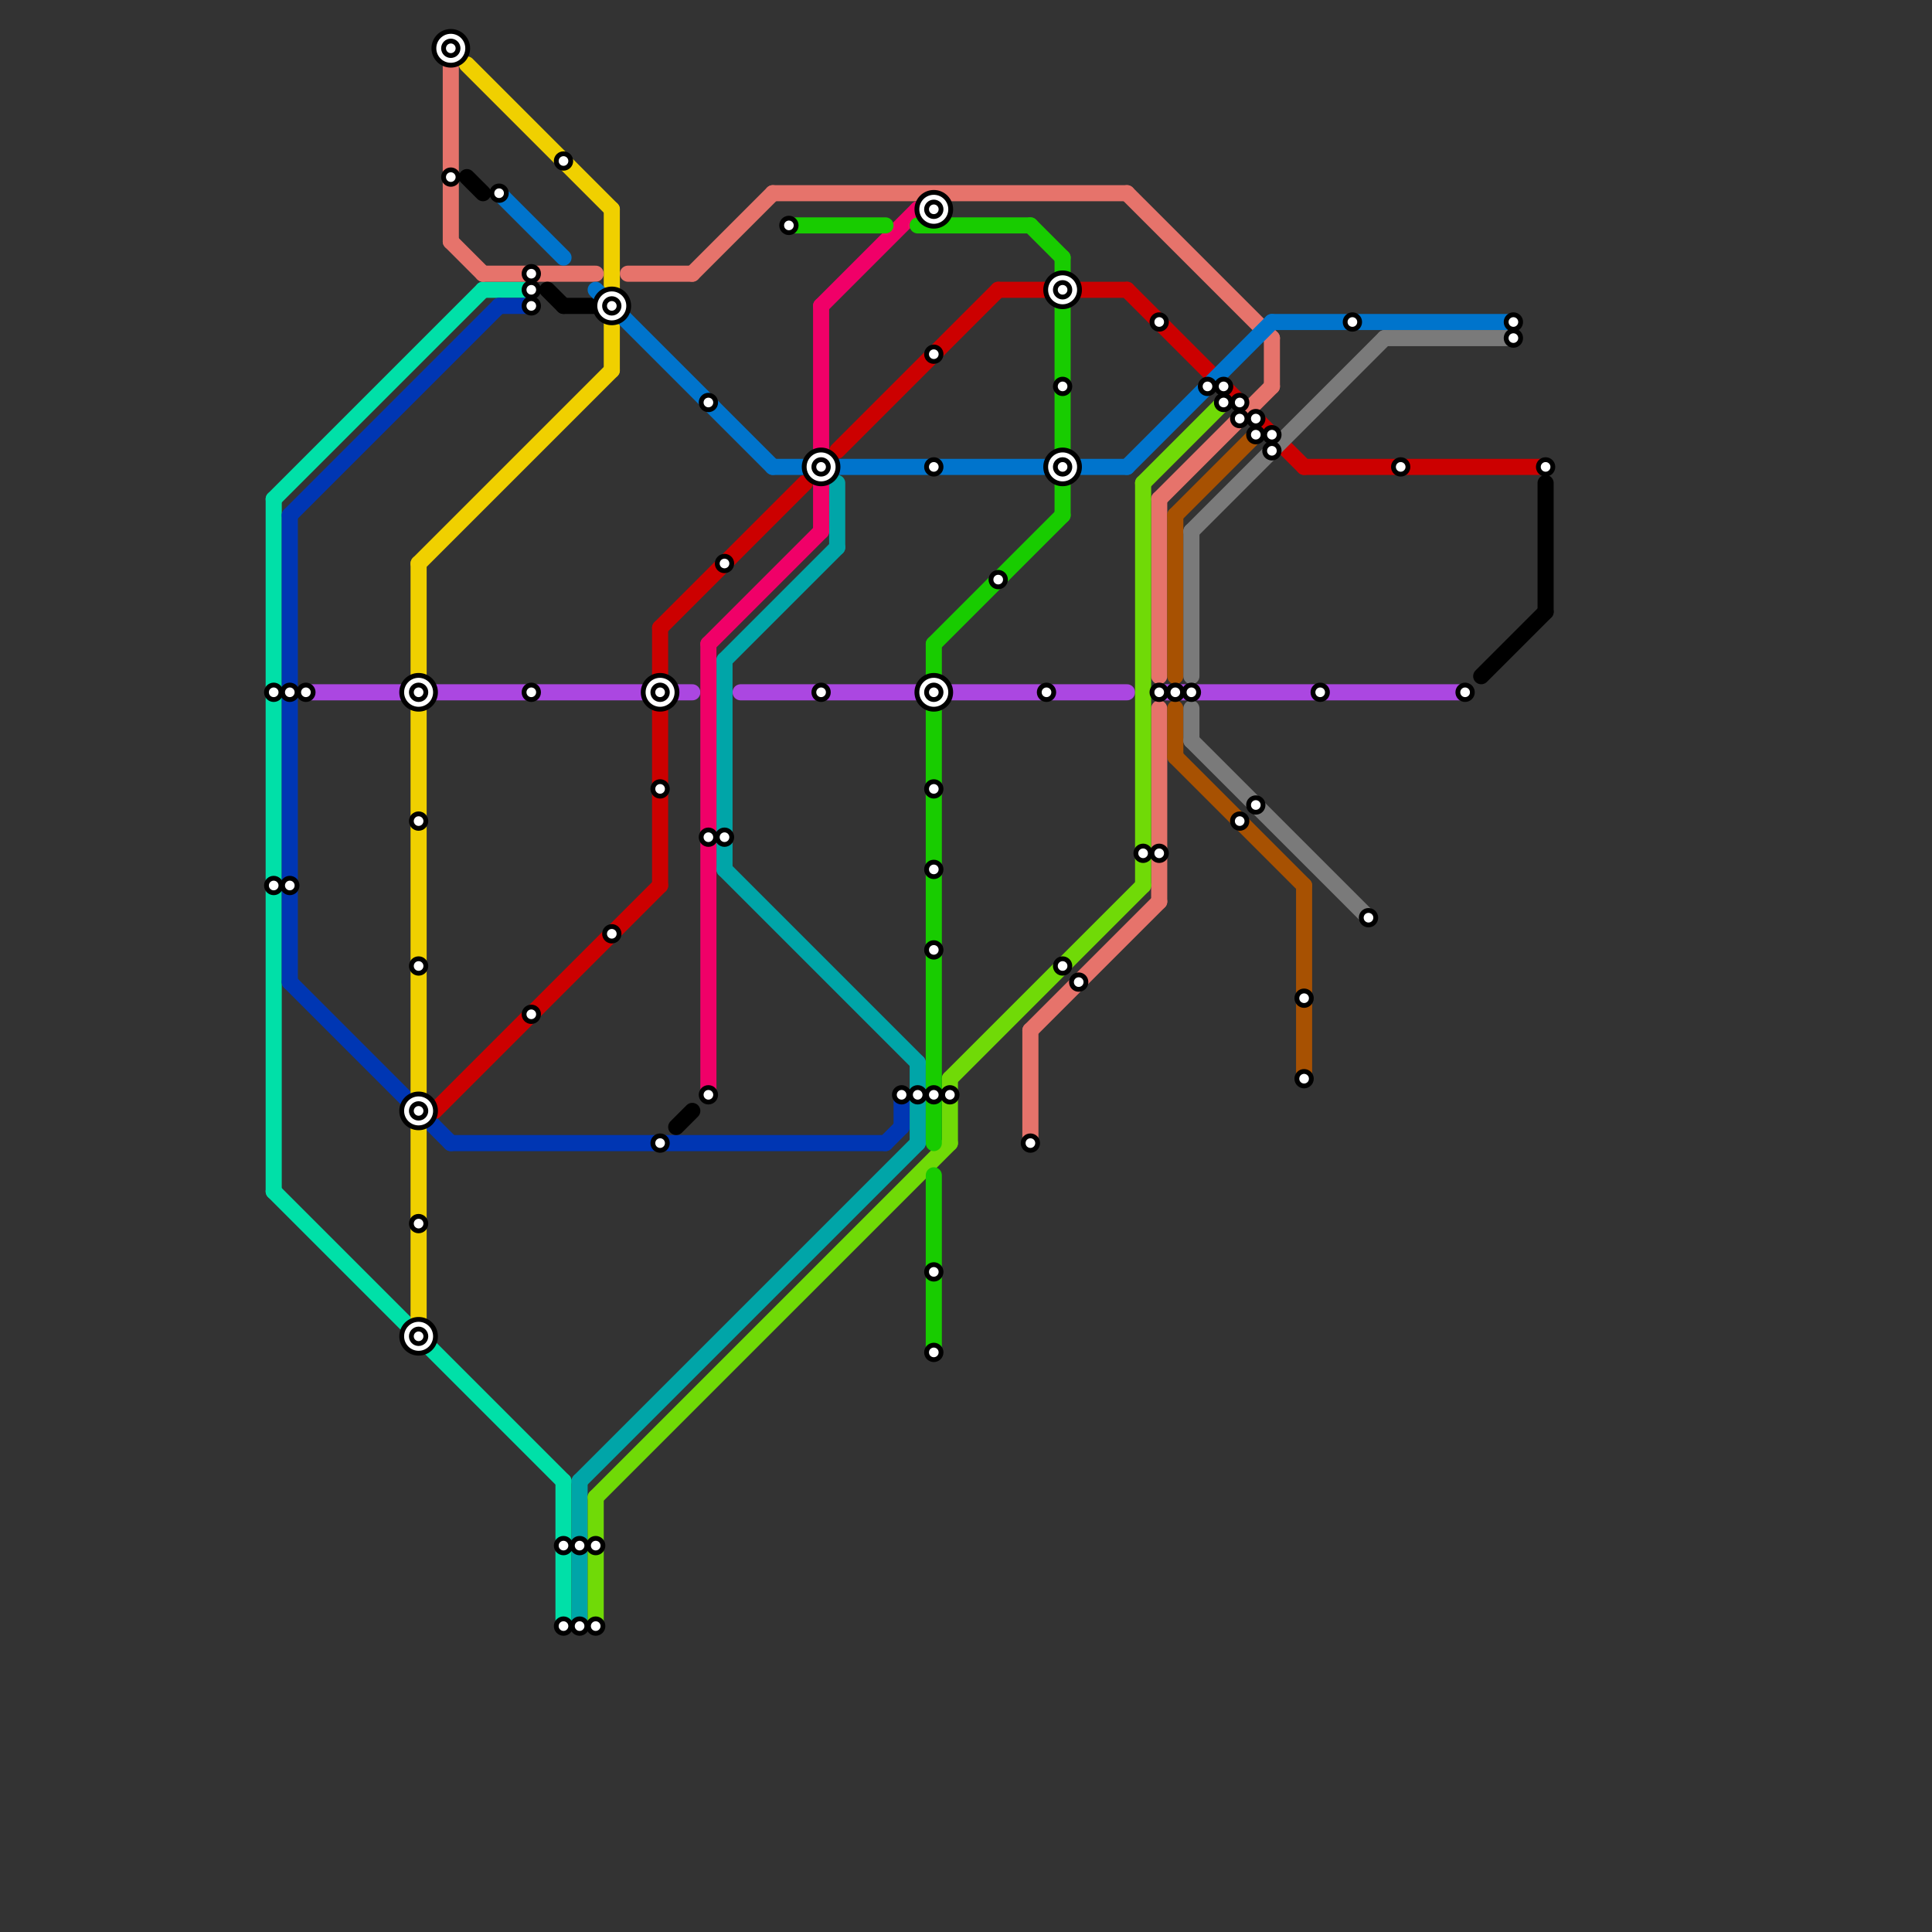 
<svg version="1.1" xmlns="http://www.w3.org/2000/svg" viewBox="0 0 120 120">
<rect x="0" y="0" width="120" height="120" fill="#333333" stroke="none"/>
<style>text { font: 1px Helvetica; font-weight: 600; white-space: pre; dominant-baseline: central; } line { stroke-width: 1; fill: none; stroke-linecap: round; stroke-linejoin: round; } .c0 { stroke: #00e0a8 } .c1 { stroke: #0036b3 } .c2 { stroke: #ab47e1 } .c3 { stroke: #f0d000 } .c4 { stroke: #cc0000 } .c5 { stroke: #e6736b } .c6 { stroke: #000000 } .c7 { stroke: #0074cc } .c8 { stroke: #00a5a8 } .c9 { stroke: #70da07 } .c10 { stroke: #f00068 } .c11 { stroke: #18cc00 } .c12 { stroke: #a75102 } .c13 { stroke: #7a7a7a }</style><defs><g id="wm-xf"><circle r="1.2" fill="#000"/><circle r="0.9" fill="#fff"/><circle r="0.6" fill="#000"/><circle r="0.3" fill="#fff"/></g><g id="wm"><circle r="0.6" fill="#000"/><circle r="0.3" fill="#fff"/></g></defs><line class="c0" x1="30" y1="18" x2="33" y2="18"/><line class="c0" x1="17" y1="31" x2="30" y2="18"/><line class="c0" x1="35" y1="92" x2="35" y2="101"/><line class="c0" x1="17" y1="31" x2="17" y2="74"/><line class="c0" x1="17" y1="74" x2="35" y2="92"/><line class="c1" x1="56" y1="68" x2="56" y2="70"/><line class="c1" x1="55" y1="71" x2="56" y2="70"/><line class="c1" x1="31" y1="19" x2="33" y2="19"/><line class="c1" x1="18" y1="32" x2="31" y2="19"/><line class="c1" x1="18" y1="32" x2="18" y2="61"/><line class="c1" x1="18" y1="61" x2="28" y2="71"/><line class="c1" x1="28" y1="71" x2="55" y2="71"/><line class="c2" x1="59" y1="43" x2="70" y2="43"/><line class="c2" x1="42" y1="43" x2="43" y2="43"/><line class="c2" x1="19" y1="43" x2="25" y2="43"/><line class="c2" x1="72" y1="43" x2="91" y2="43"/><line class="c2" x1="46" y1="43" x2="57" y2="43"/><line class="c2" x1="27" y1="43" x2="40" y2="43"/><line class="c3" x1="26" y1="35" x2="26" y2="68"/><line class="c3" x1="38" y1="13" x2="38" y2="18"/><line class="c3" x1="26" y1="35" x2="38" y2="23"/><line class="c3" x1="26" y1="70" x2="26" y2="82"/><line class="c3" x1="29" y1="4" x2="38" y2="13"/><line class="c3" x1="38" y1="20" x2="38" y2="23"/><line class="c4" x1="62" y1="18" x2="65" y2="18"/><line class="c4" x1="27" y1="69" x2="41" y2="55"/><line class="c4" x1="70" y1="18" x2="81" y2="29"/><line class="c4" x1="41" y1="39" x2="41" y2="55"/><line class="c4" x1="52" y1="28" x2="62" y2="18"/><line class="c4" x1="67" y1="18" x2="70" y2="18"/><line class="c4" x1="41" y1="39" x2="50" y2="30"/><line class="c4" x1="81" y1="29" x2="96" y2="29"/><line class="c5" x1="48" y1="12" x2="70" y2="12"/><line class="c5" x1="28" y1="3" x2="28" y2="15"/><line class="c5" x1="28" y1="15" x2="30" y2="17"/><line class="c5" x1="70" y1="12" x2="79" y2="21"/><line class="c5" x1="79" y1="21" x2="79" y2="24"/><line class="c5" x1="39" y1="17" x2="43" y2="17"/><line class="c5" x1="72" y1="31" x2="72" y2="42"/><line class="c5" x1="64" y1="64" x2="72" y2="56"/><line class="c5" x1="30" y1="17" x2="37" y2="17"/><line class="c5" x1="64" y1="64" x2="64" y2="71"/><line class="c5" x1="43" y1="17" x2="48" y2="12"/><line class="c5" x1="72" y1="31" x2="79" y2="24"/><line class="c5" x1="72" y1="44" x2="72" y2="56"/><line class="c6" x1="42" y1="70" x2="43" y2="69"/><line class="c6" x1="34" y1="18" x2="35" y2="19"/><line class="c6" x1="35" y1="19" x2="37" y2="19"/><line class="c6" x1="92" y1="42" x2="96" y2="38"/><line class="c6" x1="29" y1="11" x2="30" y2="12"/><line class="c6" x1="96" y1="30" x2="96" y2="38"/><line class="c7" x1="52" y1="29" x2="65" y2="29"/><line class="c7" x1="79" y1="20" x2="94" y2="20"/><line class="c7" x1="48" y1="29" x2="50" y2="29"/><line class="c7" x1="37" y1="18" x2="48" y2="29"/><line class="c7" x1="67" y1="29" x2="70" y2="29"/><line class="c7" x1="31" y1="12" x2="35" y2="16"/><line class="c7" x1="70" y1="29" x2="79" y2="20"/><line class="c8" x1="52" y1="30" x2="52" y2="34"/><line class="c8" x1="45" y1="41" x2="52" y2="34"/><line class="c8" x1="45" y1="41" x2="45" y2="54"/><line class="c8" x1="45" y1="54" x2="57" y2="66"/><line class="c8" x1="36" y1="92" x2="36" y2="101"/><line class="c8" x1="57" y1="66" x2="57" y2="71"/><line class="c8" x1="36" y1="92" x2="57" y2="71"/><line class="c9" x1="71" y1="30" x2="71" y2="55"/><line class="c9" x1="37" y1="93" x2="37" y2="101"/><line class="c9" x1="59" y1="67" x2="59" y2="71"/><line class="c9" x1="71" y1="30" x2="76" y2="25"/><line class="c9" x1="59" y1="67" x2="71" y2="55"/><line class="c9" x1="37" y1="93" x2="59" y2="71"/><line class="c10" x1="51" y1="19" x2="57" y2="13"/><line class="c10" x1="44" y1="40" x2="51" y2="33"/><line class="c10" x1="57" y1="13" x2="58" y2="13"/><line class="c10" x1="44" y1="40" x2="44" y2="68"/><line class="c10" x1="51" y1="19" x2="51" y2="33"/><line class="c11" x1="66" y1="16" x2="66" y2="32"/><line class="c11" x1="64" y1="14" x2="66" y2="16"/><line class="c11" x1="58" y1="73" x2="58" y2="84"/><line class="c11" x1="58" y1="40" x2="58" y2="71"/><line class="c11" x1="58" y1="40" x2="66" y2="32"/><line class="c11" x1="49" y1="14" x2="55" y2="14"/><line class="c11" x1="57" y1="14" x2="64" y2="14"/><line class="c12" x1="73" y1="32" x2="78" y2="27"/><line class="c12" x1="73" y1="47" x2="81" y2="55"/><line class="c12" x1="73" y1="32" x2="73" y2="42"/><line class="c12" x1="73" y1="44" x2="73" y2="47"/><line class="c12" x1="81" y1="55" x2="81" y2="67"/><line class="c13" x1="74" y1="46" x2="85" y2="57"/><line class="c13" x1="86" y1="21" x2="94" y2="21"/><line class="c13" x1="74" y1="44" x2="74" y2="46"/><line class="c13" x1="74" y1="33" x2="74" y2="42"/><line class="c13" x1="74" y1="33" x2="86" y2="21"/>

<use x="17" y="43" href="#wm"/><use x="17" y="55" href="#wm"/><use x="18" y="43" href="#wm"/><use x="18" y="55" href="#wm"/><use x="19" y="43" href="#wm"/><use x="26" y="43" href="#wm-xf"/><use x="26" y="51" href="#wm"/><use x="26" y="60" href="#wm"/><use x="26" y="69" href="#wm-xf"/><use x="26" y="76" href="#wm"/><use x="26" y="83" href="#wm-xf"/><use x="28" y="11" href="#wm"/><use x="28" y="3" href="#wm-xf"/><use x="31" y="12" href="#wm"/><use x="33" y="17" href="#wm"/><use x="33" y="18" href="#wm"/><use x="33" y="19" href="#wm"/><use x="33" y="43" href="#wm"/><use x="33" y="63" href="#wm"/><use x="35" y="10" href="#wm"/><use x="35" y="101" href="#wm"/><use x="35" y="96" href="#wm"/><use x="36" y="101" href="#wm"/><use x="36" y="96" href="#wm"/><use x="37" y="101" href="#wm"/><use x="37" y="96" href="#wm"/><use x="38" y="19" href="#wm-xf"/><use x="38" y="58" href="#wm"/><use x="41" y="43" href="#wm-xf"/><use x="41" y="49" href="#wm"/><use x="41" y="71" href="#wm"/><use x="44" y="25" href="#wm"/><use x="44" y="52" href="#wm"/><use x="44" y="68" href="#wm"/><use x="45" y="35" href="#wm"/><use x="45" y="52" href="#wm"/><use x="49" y="14" href="#wm"/><use x="51" y="29" href="#wm-xf"/><use x="51" y="43" href="#wm"/><use x="56" y="68" href="#wm"/><use x="57" y="68" href="#wm"/><use x="58" y="13" href="#wm-xf"/><use x="58" y="22" href="#wm"/><use x="58" y="29" href="#wm"/><use x="58" y="43" href="#wm-xf"/><use x="58" y="49" href="#wm"/><use x="58" y="54" href="#wm"/><use x="58" y="59" href="#wm"/><use x="58" y="68" href="#wm"/><use x="58" y="79" href="#wm"/><use x="58" y="84" href="#wm"/><use x="59" y="68" href="#wm"/><use x="62" y="36" href="#wm"/><use x="64" y="71" href="#wm"/><use x="65" y="43" href="#wm"/><use x="66" y="18" href="#wm-xf"/><use x="66" y="24" href="#wm"/><use x="66" y="29" href="#wm-xf"/><use x="66" y="60" href="#wm"/><use x="67" y="61" href="#wm"/><use x="71" y="53" href="#wm"/><use x="72" y="20" href="#wm"/><use x="72" y="43" href="#wm"/><use x="72" y="53" href="#wm"/><use x="73" y="43" href="#wm"/><use x="74" y="43" href="#wm"/><use x="75" y="24" href="#wm"/><use x="76" y="24" href="#wm"/><use x="76" y="25" href="#wm"/><use x="77" y="25" href="#wm"/><use x="77" y="26" href="#wm"/><use x="77" y="51" href="#wm"/><use x="78" y="26" href="#wm"/><use x="78" y="27" href="#wm"/><use x="78" y="50" href="#wm"/><use x="79" y="27" href="#wm"/><use x="79" y="28" href="#wm"/><use x="81" y="62" href="#wm"/><use x="81" y="67" href="#wm"/><use x="82" y="43" href="#wm"/><use x="84" y="20" href="#wm"/><use x="85" y="57" href="#wm"/><use x="87" y="29" href="#wm"/><use x="91" y="43" href="#wm"/><use x="94" y="20" href="#wm"/><use x="94" y="21" href="#wm"/><use x="96" y="29" href="#wm"/>
</svg>


